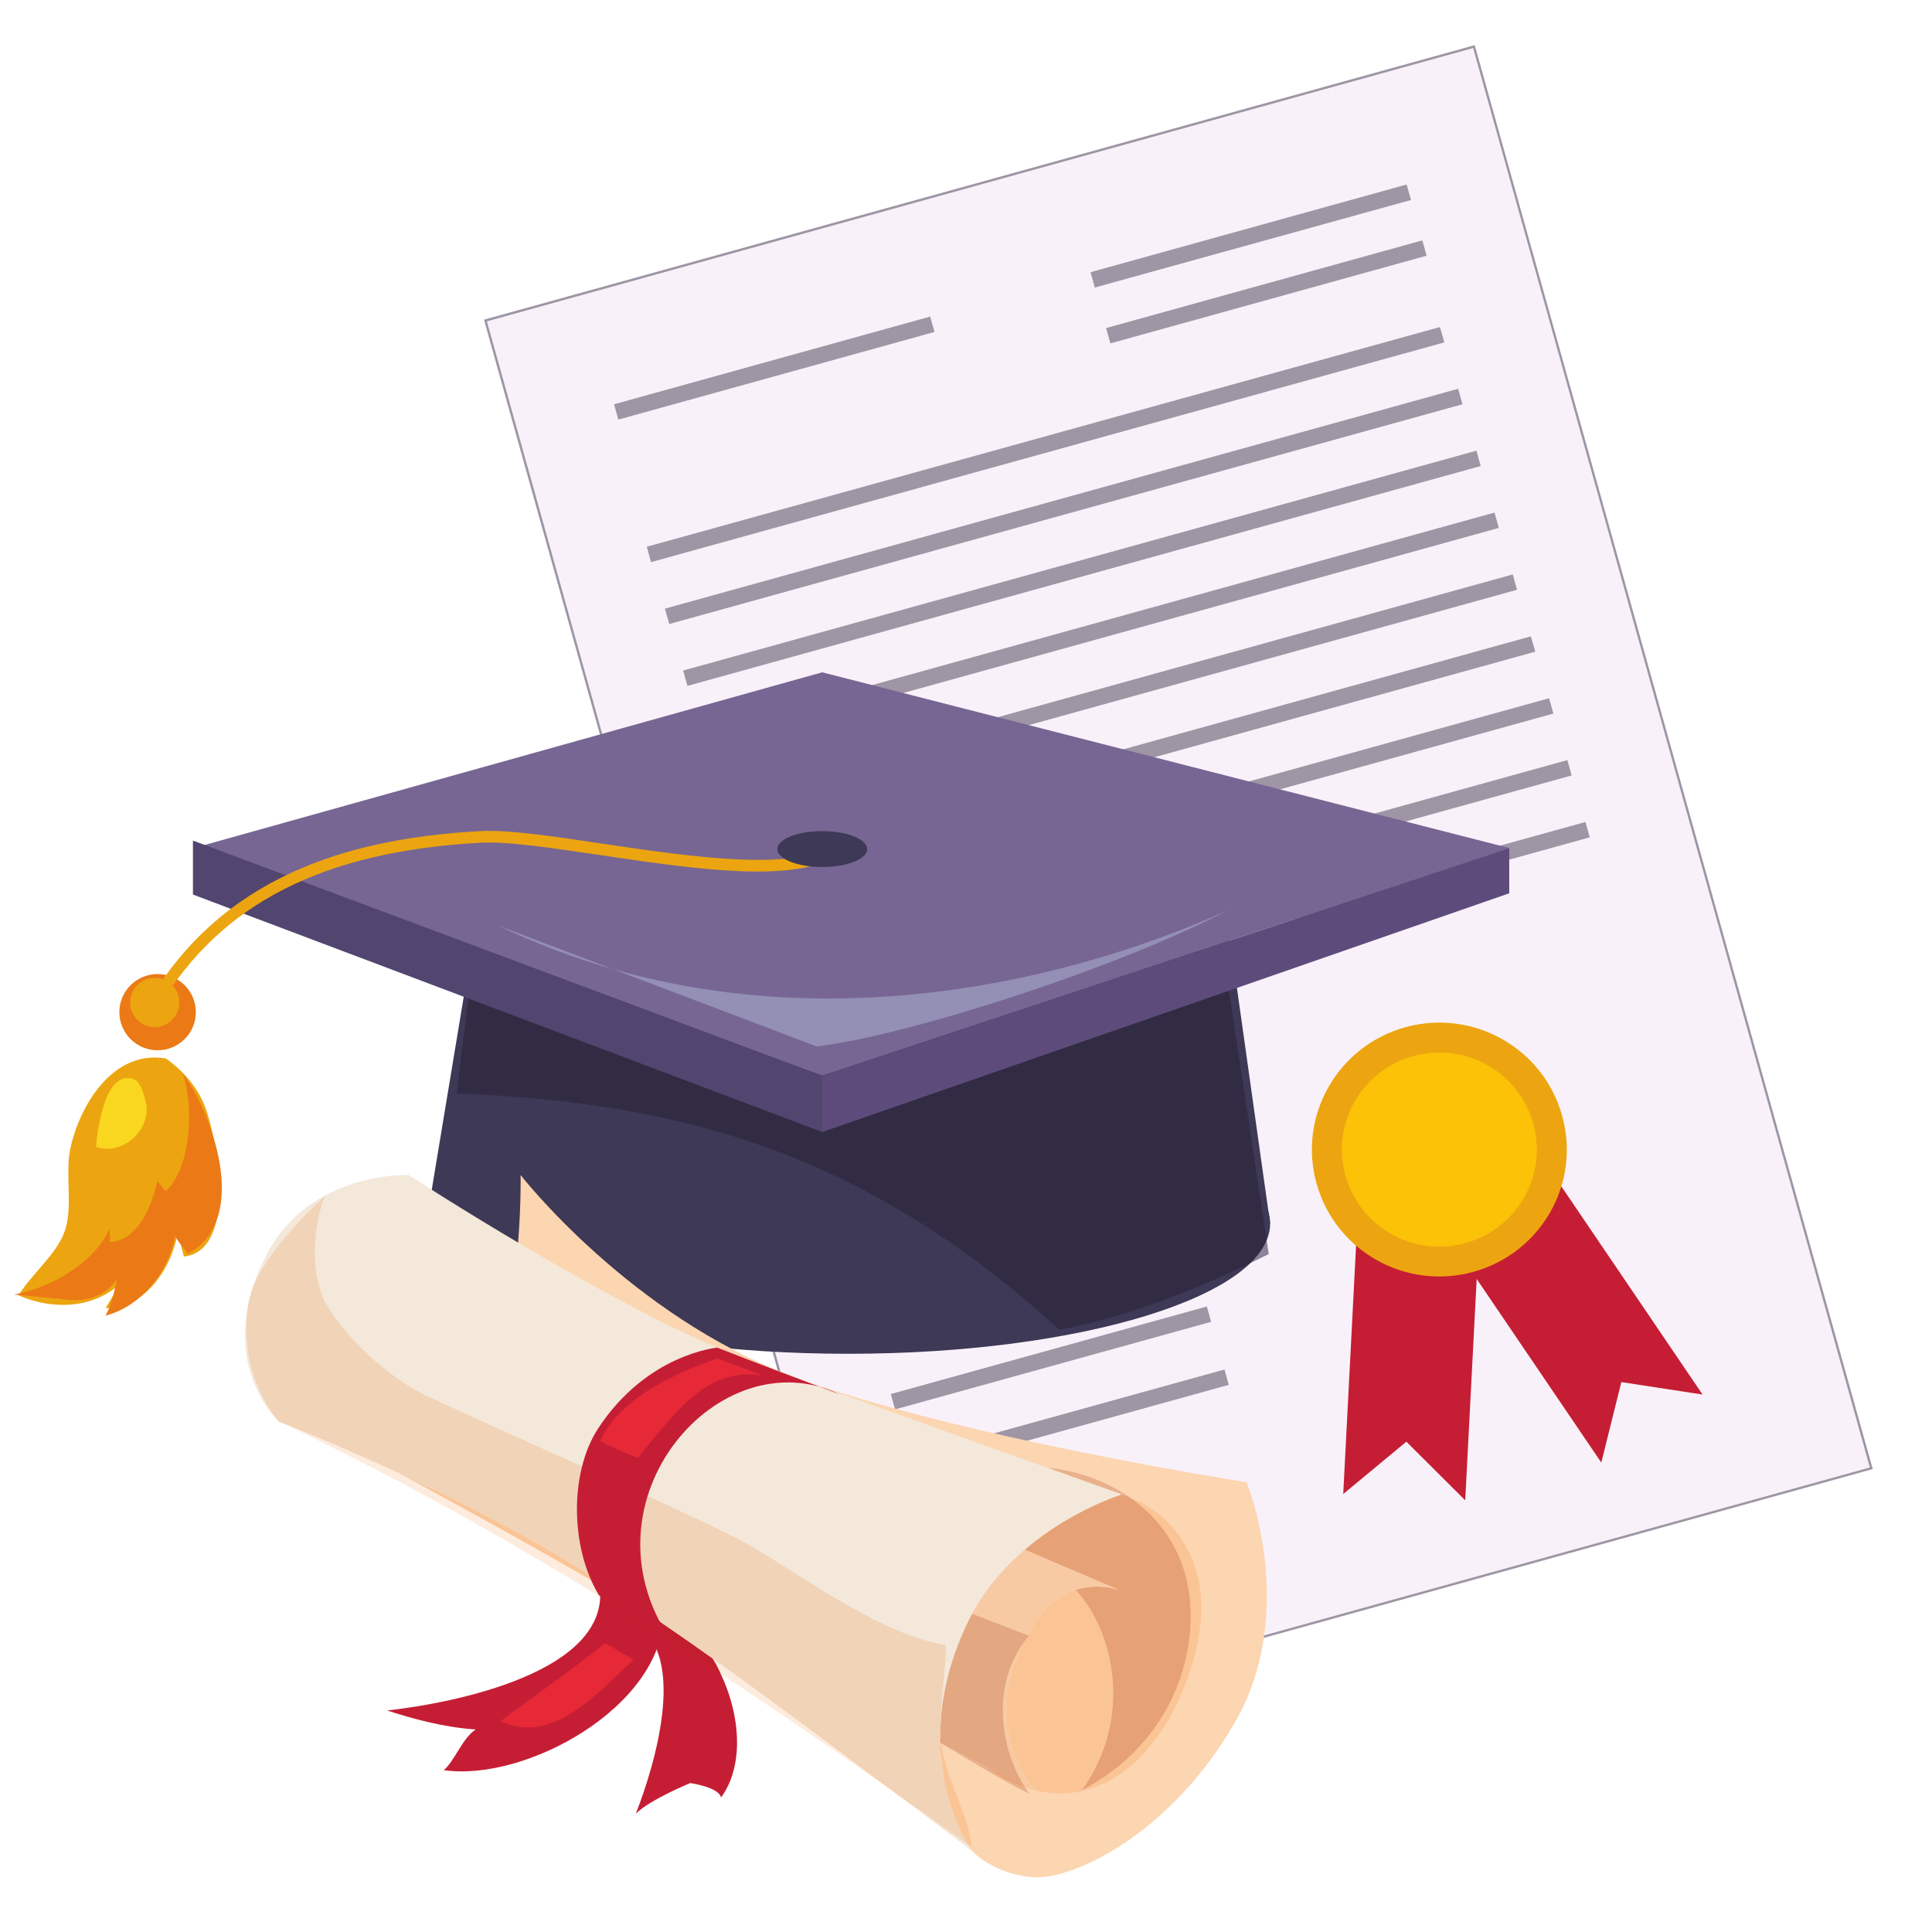 <svg xmlns="http://www.w3.org/2000/svg" xmlns:xlink="http://www.w3.org/1999/xlink" width="80" viewBox="0 0 60 60" height="80" preserveAspectRatio="xMidYMid meet"><defs><clipPath id="4f8bf8ca8c"><path d="M 15 1.402 L 58.172 1.402 L 58.172 55 L 15 55 Z M 15 1.402 " clip-rule="nonzero"></path></clipPath><clipPath id="077c1a9a9a"><path d="M 0.422 32 L 7 32 L 7 41 L 0.422 41 Z M 0.422 32 " clip-rule="nonzero"></path></clipPath><clipPath id="0e0c298abd"><path d="M 0.422 33 L 7 33 L 7 41 L 0.422 41 Z M 0.422 33 " clip-rule="nonzero"></path></clipPath><clipPath id="7135d88b3c"><path d="M 12 36 L 40 36 L 40 58.402 L 12 58.402 Z M 12 36 " clip-rule="nonzero"></path></clipPath></defs><g clip-path="url(#4f8bf8ca8c)"><path fill="#f9f1f9" d="M 58.117 45.598 L 27.418 54.105 L 15.078 9.953 L 45.773 1.449 L 58.117 45.598 " fill-opacity="1" fill-rule="nonzero"></path><path fill="#9e95a5" d="M 15.121 9.98 L 27.445 54.062 L 58.07 45.574 L 45.75 1.492 L 15.121 9.98 M 27.395 54.152 L 27.383 54.117 L 15.031 9.93 L 15.066 9.918 L 45.801 1.402 L 45.809 1.438 L 58.16 45.625 L 58.125 45.633 L 27.395 54.152 " fill-opacity="1" fill-rule="nonzero"></path></g><path fill="#c51e34" d="M 45.504 46.594 L 43.676 44.773 L 41.715 46.398 L 42.285 35.375 L 46.074 35.57 L 45.504 46.594 " fill-opacity="1" fill-rule="nonzero"></path><path fill="#c51e34" d="M 49.73 45.422 L 50.352 42.922 L 52.875 43.309 L 46.668 34.16 L 43.523 36.277 L 49.73 45.422 " fill-opacity="1" fill-rule="nonzero"></path><path fill="#eca510" d="M 48.512 34.645 C 49.102 36.742 47.867 38.914 45.762 39.496 C 43.656 40.082 41.473 38.855 40.887 36.758 C 40.301 34.66 41.535 32.488 43.641 31.902 C 45.746 31.32 47.93 32.547 48.512 34.645 " fill-opacity="1" fill-rule="nonzero"></path><path fill="#fbc208" d="M 47.617 34.891 C 48.066 36.496 47.125 38.156 45.512 38.605 C 43.902 39.051 42.234 38.113 41.785 36.508 C 41.336 34.906 42.277 33.242 43.891 32.797 C 45.5 32.352 47.168 33.289 47.617 34.891 " fill-opacity="1" fill-rule="nonzero"></path><path fill="#9e95a5" d="M 44.855 10.633 L 20.219 17.457 L 20.086 16.98 L 44.719 10.156 L 44.855 10.633 " fill-opacity="1" fill-rule="nonzero"></path><path fill="#9e95a5" d="M 45.418 12.555 L 20.785 19.379 L 20.648 18.902 L 45.285 12.074 L 45.418 12.555 " fill-opacity="1" fill-rule="nonzero"></path><path fill="#9e95a5" d="M 45.984 14.473 L 21.348 21.301 L 21.215 20.824 L 45.852 13.996 L 45.984 14.473 " fill-opacity="1" fill-rule="nonzero"></path><path fill="#9e95a5" d="M 46.547 16.395 L 21.914 23.223 L 21.781 22.746 L 46.414 15.918 L 46.547 16.395 " fill-opacity="1" fill-rule="nonzero"></path><path fill="#9e95a5" d="M 47.113 18.316 L 22.477 25.145 L 22.344 24.668 L 46.98 17.84 L 47.113 18.316 " fill-opacity="1" fill-rule="nonzero"></path><path fill="#9e95a5" d="M 47.68 20.238 L 23.043 27.066 L 22.91 26.59 L 47.543 19.762 L 47.68 20.238 " fill-opacity="1" fill-rule="nonzero"></path><path fill="#9e95a5" d="M 48.242 22.16 L 23.609 28.988 L 23.477 28.512 L 48.109 21.684 L 48.242 22.16 " fill-opacity="1" fill-rule="nonzero"></path><path fill="#9e95a5" d="M 48.809 24.082 L 24.172 30.91 L 24.039 30.434 L 48.676 23.605 L 48.809 24.082 " fill-opacity="1" fill-rule="nonzero"></path><path fill="#9e95a5" d="M 49.371 26.004 L 24.738 32.832 L 24.605 32.355 L 49.238 25.527 L 49.371 26.004 " fill-opacity="1" fill-rule="nonzero"></path><path fill="#9e95a5" d="M 36.027 35.367 L 26.207 38.09 L 26.074 37.609 L 35.895 34.891 L 36.027 35.367 " fill-opacity="1" fill-rule="nonzero"></path><path fill="#9e95a5" d="M 36.512 37.102 L 26.691 39.824 L 26.559 39.344 L 36.379 36.625 L 36.512 37.102 " fill-opacity="1" fill-rule="nonzero"></path><path fill="#9e95a5" d="M 37.613 41.051 L 27.797 43.77 L 27.664 43.293 L 37.48 40.574 L 37.613 41.051 " fill-opacity="1" fill-rule="nonzero"></path><path fill="#9e95a5" d="M 38.16 43.008 L 28.344 45.727 L 28.211 45.25 L 38.027 42.531 L 38.16 43.008 " fill-opacity="1" fill-rule="nonzero"></path><path fill="#9e95a5" d="M 43.82 6.211 L 34 8.93 L 33.867 8.453 L 43.684 5.73 L 43.82 6.211 " fill-opacity="1" fill-rule="nonzero"></path><path fill="#9e95a5" d="M 44.305 7.941 L 34.484 10.664 L 34.352 10.188 L 44.172 7.465 L 44.305 7.941 " fill-opacity="1" fill-rule="nonzero"></path><path fill="#9e95a5" d="M 29.023 10.309 L 19.203 13.031 L 19.07 12.555 L 28.887 9.832 L 29.023 10.309 " fill-opacity="1" fill-rule="nonzero"></path><path fill="#3d3956" d="M 39.445 38 C 39.445 40.234 33.574 42.043 26.34 42.043 C 19.102 42.043 13.234 40.234 13.234 38 C 13.234 35.77 19.102 33.957 26.34 33.957 C 33.574 33.957 39.445 35.77 39.445 38 " fill-opacity="1" fill-rule="nonzero"></path><path fill="#3d3956" d="M 15.012 27.273 L 13.234 38 L 39.445 38 L 37.934 27.273 L 15.012 27.273 " fill-opacity="1" fill-rule="nonzero"></path><path fill="#8c8398" d="M 38.828 39.227 C 39.066 39 39.234 38.762 39.336 38.52 L 39.402 38.945 C 39.215 39.039 39.027 39.133 38.828 39.227 " fill-opacity="1" fill-rule="nonzero"></path><path fill="#312c43" d="M 32.898 41.289 C 31.457 39.984 30.039 38.898 28.621 38 L 39.258 38 L 39.336 38.52 C 39.234 38.762 39.066 39 38.828 39.227 C 37.02 40.105 34.75 40.98 32.898 41.289 " fill-opacity="1" fill-rule="nonzero"></path><path fill="#312c43" d="M 39.258 38 L 28.621 38 C 24.168 35.18 19.676 34.18 14.18 33.957 L 15.012 27.273 C 21.184 28.961 27.293 29.527 33.609 29.527 C 35.047 29.527 36.5 29.496 37.965 29.445 L 39.258 38 " fill-opacity="1" fill-rule="nonzero"></path><path fill="#776693" d="M 6.016 26.336 L 25.535 20.879 L 46.871 26.336 L 25.535 33.406 L 6.016 26.336 " fill-opacity="1" fill-rule="nonzero"></path><path fill="#5d4c7b" d="M 25.535 35.156 L 25.535 33.406 L 46.871 26.336 L 46.871 27.742 L 25.535 35.156 " fill-opacity="1" fill-rule="nonzero"></path><path fill="#524570" d="M 5.992 27.781 L 25.535 35.156 L 25.535 33.406 L 5.992 26.105 L 5.992 27.781 " fill-opacity="1" fill-rule="nonzero"></path><path fill="#948fb4" d="M 15.473 28.746 C 24.031 32.844 33.039 30.562 38.125 28.273 C 34.566 30.121 28.238 32.141 25.367 32.5 L 15.473 28.746 " fill-opacity="1" fill-rule="nonzero"></path><path fill="#eb7a16" d="M 6.082 31.434 C 6.082 32.086 5.551 32.617 4.895 32.617 C 4.238 32.617 3.707 32.086 3.707 31.434 C 3.707 30.777 4.238 30.25 4.895 30.25 C 5.551 30.25 6.082 30.777 6.082 31.434 " fill-opacity="1" fill-rule="nonzero"></path><g clip-path="url(#077c1a9a9a)"><path fill="#eca510" d="M 5.148 32.871 C 3.488 32.594 2.461 34.359 2.18 35.688 C 2.02 36.461 2.266 37.461 2.02 38.207 C 1.773 38.953 0.969 39.57 0.578 40.23 C 1.676 40.711 3.094 40.664 3.949 39.633 C 3.672 39.902 3.473 40.32 3.277 40.625 C 4.621 40.668 5.547 39.059 5.551 37.875 C 5.473 38.285 5.621 38.641 5.711 39.023 C 7.379 38.844 6.762 35.367 6.359 34.348 C 5.992 33.406 5.148 32.871 5.148 32.871 " fill-opacity="1" fill-rule="nonzero"></path></g><path fill="#eca510" d="M 4.961 31.227 L 4.652 31.043 C 5.734 29.25 7.188 27.957 9.086 27.086 C 10.684 26.355 12.586 25.938 14.902 25.812 C 15.773 25.762 17.191 25.973 18.695 26.199 C 21.504 26.617 25.004 27.137 26.008 26.09 L 26.27 26.34 C 25.133 27.523 21.684 27.008 18.641 26.555 C 17.156 26.336 15.758 26.125 14.922 26.172 C 10.055 26.438 6.891 28.043 4.961 31.227 " fill-opacity="1" fill-rule="nonzero"></path><path fill="#3d3956" d="M 26.93 26.371 C 26.93 26.676 26.305 26.926 25.535 26.926 C 24.766 26.926 24.141 26.676 24.141 26.371 C 24.141 26.062 24.766 25.812 25.535 25.812 C 26.305 25.812 26.93 26.062 26.93 26.371 " fill-opacity="1" fill-rule="nonzero"></path><g clip-path="url(#0e0c298abd)"><path fill="#eb7a16" d="M 0.43 40.203 C 1.652 39.984 2.953 39.164 3.395 38.172 C 3.414 38.262 3.422 38.488 3.414 38.574 C 4.293 38.52 4.719 37.434 4.879 36.699 C 4.797 36.566 5.113 36.945 5.145 36.996 C 5.945 36.254 6.023 34.359 5.68 33.344 C 6.527 34.461 7.844 37.863 5.82 38.945 C 5.734 38.75 5.508 38.57 5.441 38.367 C 5.234 39.523 4.375 40.574 3.273 40.859 C 3.496 40.473 3.543 40.102 3.637 39.711 C 3.262 40.301 2.582 40.461 1.91 40.34 L 0.43 40.203 " fill-opacity="1" fill-rule="nonzero"></path></g><path fill="#eca510" d="M 5.57 31.133 C 5.57 31.555 5.23 31.895 4.805 31.895 C 4.383 31.895 4.043 31.555 4.043 31.133 C 4.043 30.715 4.383 30.371 4.805 30.371 C 5.23 30.371 5.57 30.715 5.57 31.133 " fill-opacity="1" fill-rule="nonzero"></path><path fill="#fad71f" d="M 4.18 33.527 C 3.328 33.191 3.047 34.832 2.984 35.613 C 3.801 35.918 4.734 35.059 4.527 34.219 C 4.484 34.031 4.363 33.598 4.18 33.527 " fill-opacity="1" fill-rule="nonzero"></path><path fill="#c51e34" d="M 18.629 49.293 C 18.922 51.922 14.148 52.883 12.023 53.121 C 12.816 53.379 13.789 53.645 14.773 53.711 C 14.359 53.977 14.109 54.707 13.781 54.973 C 16.324 55.344 20.555 53.008 20.605 50.164 L 18.629 49.293 " fill-opacity="1" fill-rule="nonzero"></path><path fill="#c51e34" d="M 19.504 50.34 C 21.449 51.105 20.359 54.766 19.746 56.324 C 20.215 55.871 21.438 55.375 21.438 55.375 C 21.438 55.375 22.328 55.5 22.391 55.824 C 23.586 54.199 22.504 50.98 20.539 49.898 L 19.504 50.34 " fill-opacity="1" fill-rule="nonzero"></path><g clip-path="url(#7135d88b3c)"><path fill="#fcd5b1" d="M 38.715 46.031 C 38.715 46.031 40.344 50.016 38.359 53.477 C 36.379 56.934 33.328 58.402 32.062 58.297 C 30.801 58.191 30.168 57.461 30.168 57.461 C 30.168 57.461 22.938 51.973 20.496 50.363 C 18.508 49.055 12.457 45.785 12.457 45.785 C 12.457 45.785 14.461 44.473 15.348 42.27 C 16.238 40.07 16.168 36.492 16.168 36.492 C 16.168 36.492 19.57 40.863 24.617 42.742 C 29.66 44.625 38.715 46.031 38.715 46.031 " fill-opacity="1" fill-rule="nonzero"></path></g><path fill="#fbc495" d="M 32.938 55.695 C 32.688 55.695 32.434 55.664 32.168 55.602 C 32.168 55.602 30.395 53.766 31.797 51.008 C 31.848 50.938 31.898 50.867 31.957 50.805 L 31.914 50.785 C 31.988 50.648 32.074 50.508 32.168 50.363 C 32.547 49.793 32.988 49.508 33.402 49.375 C 34.609 50.668 35.195 53.355 33.598 55.602 C 36.422 54.105 37.156 51.41 36.945 49.594 C 36.777 48.156 36.016 47.145 35.082 46.5 C 35.551 46.688 36.004 46.977 36.379 47.398 C 37.277 48.402 37.586 49.812 37.02 51.695 C 36.359 53.891 34.875 55.695 32.938 55.695 M 32.168 55.602 C 32.055 55.574 31.941 55.543 31.832 55.504 C 31.812 55.48 31.797 55.453 31.781 55.422 C 32.035 55.543 32.168 55.602 32.168 55.602 " fill-opacity="1" fill-rule="nonzero"></path><path fill="#e8b18c" d="M 35.082 46.5 C 35 46.465 34.918 46.438 34.836 46.41 C 34.805 46.398 33.891 46.07 32.547 45.59 C 33.34 45.652 34.277 45.941 35.082 46.5 " fill-opacity="1" fill-rule="nonzero"></path><path fill="#e7a176" d="M 33.598 55.602 C 35.195 53.355 34.609 50.668 33.402 49.375 C 33.637 49.301 33.863 49.273 34.062 49.273 C 34.48 49.273 34.773 49.387 34.773 49.387 L 31.82 48.129 C 33.266 46.891 34.836 46.41 34.836 46.41 C 34.918 46.438 35 46.465 35.082 46.5 C 36.016 47.145 36.777 48.156 36.945 49.594 C 37.156 51.41 36.426 54.105 33.598 55.602 " fill-opacity="1" fill-rule="nonzero"></path><path fill="#f8caa4" d="M 34.773 49.387 C 34.773 49.387 33.215 48.781 32.168 50.363 C 30.117 53.477 32.168 55.602 32.168 55.602 C 32.168 55.602 30.82 55.012 28.582 53.789 C 26.355 52.578 25.461 51.066 25.461 51.066 L 27.387 46.242 L 34.773 49.387 " fill-opacity="1" fill-rule="nonzero"></path><path fill="#e8b18c" d="M 31.973 55.715 C 31.066 55.246 30.16 54.707 29.242 54.148 C 29.242 54.145 29.242 54.145 29.242 54.145 C 29.75 54.418 30.203 54.648 30.59 54.844 C 30.957 55.129 31.371 55.355 31.832 55.504 C 31.875 55.578 31.922 55.645 31.973 55.715 " fill-opacity="1" fill-rule="nonzero"></path><path fill="#e7a176" d="M 31.832 55.504 C 31.371 55.355 30.957 55.129 30.59 54.844 C 31.109 55.105 31.512 55.297 31.781 55.422 C 31.797 55.453 31.812 55.48 31.832 55.504 M 31.793 51.008 C 31.832 50.934 31.871 50.859 31.914 50.785 L 31.957 50.805 C 31.898 50.867 31.848 50.938 31.793 51.008 " fill-opacity="1" fill-rule="nonzero"></path><path fill="#e3a782" d="M 31.781 55.422 C 31.512 55.297 31.109 55.105 30.59 54.844 C 30.203 54.648 29.75 54.418 29.242 54.145 C 29.215 53.918 29.211 53.684 29.215 53.453 C 29.273 52.539 29.516 51.496 30.062 50.363 C 30.105 50.281 30.148 50.199 30.191 50.117 L 31.914 50.785 C 31.871 50.859 31.832 50.934 31.797 51.008 C 30.863 52.273 31 54.121 31.781 55.422 " fill-opacity="1" fill-rule="nonzero"></path><path fill="#f3e8d9" d="M 34.836 46.41 C 34.836 46.41 31.48 47.438 30.062 50.363 C 28.055 54.523 30.168 57.461 30.168 57.461 C 30.168 57.461 22.711 51.68 18.062 48.758 C 14.062 46.242 8.656 44.145 8.656 44.145 C 8.656 44.145 6.59 42.27 8.254 39.008 C 9.613 36.355 12.691 36.492 12.691 36.492 C 12.691 36.492 19.324 40.816 23.324 42.27 C 27.324 43.727 34.836 46.41 34.836 46.41 " fill-opacity="1" fill-rule="nonzero"></path><path fill="#fdecde" d="M 27.887 55.742 C 26.055 54.453 24.227 53.195 22.387 51.984 C 22.309 51.82 22.223 51.656 22.129 51.5 C 22.277 51.609 22.43 51.715 22.582 51.824 C 24.254 53.027 26.328 54.574 27.887 55.742 M 18.641 49.594 C 15.445 47.629 12.156 45.797 8.656 44.145 C 8.656 44.145 10.305 44.785 12.457 45.785 C 12.457 45.785 16.508 47.973 19.07 49.488 L 18.629 49.293 C 18.641 49.398 18.645 49.496 18.641 49.594 M 7.719 40.469 C 7.738 40.352 7.77 40.234 7.809 40.113 C 7.773 40.234 7.742 40.355 7.719 40.469 M 10.121 37.113 C 10.129 37.105 10.137 37.098 10.141 37.098 C 10.145 37.098 10.145 37.098 10.148 37.102 C 10.141 37.105 10.129 37.109 10.121 37.113 " fill-opacity="1" fill-rule="nonzero"></path><path fill="#c31e2d" d="M 19.703 50.258 C 19.352 50.035 18.996 49.812 18.641 49.594 C 18.645 49.496 18.641 49.398 18.629 49.293 L 19.07 49.488 C 19.441 49.707 19.781 49.914 20.074 50.098 L 19.703 50.258 " fill-opacity="1" fill-rule="nonzero"></path><path fill="#c31e2d" d="M 22.383 51.984 C 21.496 51.398 20.602 50.82 19.703 50.258 L 20.074 50.098 C 20.23 50.191 20.371 50.281 20.496 50.363 C 21.031 50.73 21.578 51.113 22.129 51.504 C 22.223 51.656 22.309 51.82 22.383 51.984 " fill-opacity="1" fill-rule="nonzero"></path><path fill="#fbc495" d="M 30.18 57.363 C 30.137 57.332 30.094 57.301 30.051 57.27 C 29.801 56.844 29.238 55.719 29.199 54.121 C 29.207 54.125 29.215 54.133 29.223 54.137 C 29.227 54.141 29.234 54.145 29.242 54.148 C 29.246 54.195 29.254 54.246 29.258 54.293 C 29.402 55.301 30.074 56.348 30.18 57.363 M 28.273 56.012 C 28.145 55.922 28.016 55.832 27.887 55.742 C 26.328 54.574 24.254 53.027 22.582 51.824 C 24.715 53.344 26.824 54.918 28.273 56.012 M 20.496 50.363 C 20.371 50.281 20.23 50.191 20.074 50.098 C 19.781 49.914 19.441 49.707 19.07 49.488 C 16.508 47.973 12.457 45.785 12.457 45.785 C 14.199 46.59 16.273 47.633 18.062 48.758 C 18.812 49.23 19.637 49.777 20.496 50.363 " fill-opacity="1" fill-rule="nonzero"></path><path fill="#f6b88a" d="M 29.223 54.137 C 29.215 54.133 29.207 54.125 29.199 54.121 C 29.207 54.125 29.215 54.129 29.223 54.137 " fill-opacity="1" fill-rule="nonzero"></path><path fill="#e7a177" d="M 29.242 54.148 C 29.234 54.145 29.227 54.141 29.223 54.137 C 29.227 54.137 29.234 54.141 29.242 54.145 C 29.242 54.145 29.242 54.145 29.242 54.148 " fill-opacity="1" fill-rule="nonzero"></path><path fill="#e1986e" d="M 29.242 54.145 C 29.234 54.141 29.227 54.137 29.223 54.137 C 29.215 54.129 29.207 54.125 29.199 54.121 C 29.195 53.906 29.199 53.684 29.215 53.453 C 29.211 53.684 29.215 53.918 29.242 54.145 " fill-opacity="1" fill-rule="nonzero"></path><path fill="#f1d3b7" d="M 30.051 57.27 C 29.457 56.848 28.863 56.43 28.273 56.012 C 26.824 54.918 24.715 53.344 22.582 51.824 C 22.43 51.715 22.277 51.609 22.129 51.504 C 21.578 51.113 21.031 50.73 20.492 50.363 C 19.641 49.777 18.812 49.23 18.062 48.758 C 16.273 47.633 14.199 46.59 12.457 45.785 C 10.305 44.785 8.656 44.145 8.656 44.145 C 8.656 44.145 7.348 42.719 7.719 40.473 C 7.719 40.473 7.719 40.469 7.719 40.469 C 7.742 40.355 7.773 40.234 7.809 40.113 C 8.25 38.824 9.832 37.383 10.105 37.137 C 9.953 37.398 9.512 38.918 9.996 40.211 C 10.32 41.07 11.793 42.676 13.309 43.379 C 17.324 45.238 22.105 47.281 23.504 48.121 C 25.219 49.148 27.395 50.758 29.375 51.09 C 29.371 51.848 29.227 52.656 29.215 53.453 C 29.199 53.684 29.195 53.906 29.199 54.121 C 29.238 55.719 29.801 56.844 30.051 57.27 M 10.105 37.137 C 10.113 37.129 10.117 37.121 10.121 37.113 C 10.129 37.109 10.137 37.105 10.148 37.102 C 10.148 37.102 10.133 37.113 10.105 37.137 " fill-opacity="1" fill-rule="nonzero"></path><path fill="#c51e34" d="M 18.602 49.543 C 17.715 48.09 17.676 45.746 18.57 44.371 C 20.086 42.043 22.277 41.852 22.277 41.852 C 22.277 41.852 23.324 42.27 26.074 43.301 C 22.34 41.512 17.922 46.594 20.82 50.922 L 18.602 49.543 " fill-opacity="1" fill-rule="nonzero"></path><path fill="#e72837" d="M 22.277 42.188 C 20.977 42.652 19.258 43.398 18.641 44.754 C 18.773 44.844 19.648 45.223 19.812 45.277 C 21.254 43.441 22.109 42.516 23.668 42.707 L 22.277 42.188 " fill-opacity="1" fill-rule="nonzero"></path><path fill="#e72837" d="M 18.797 51.023 C 17.734 51.887 16.613 52.648 15.551 53.449 C 17.133 54.219 18.566 52.586 19.668 51.543 L 18.797 51.023 " fill-opacity="1" fill-rule="nonzero"></path></svg>